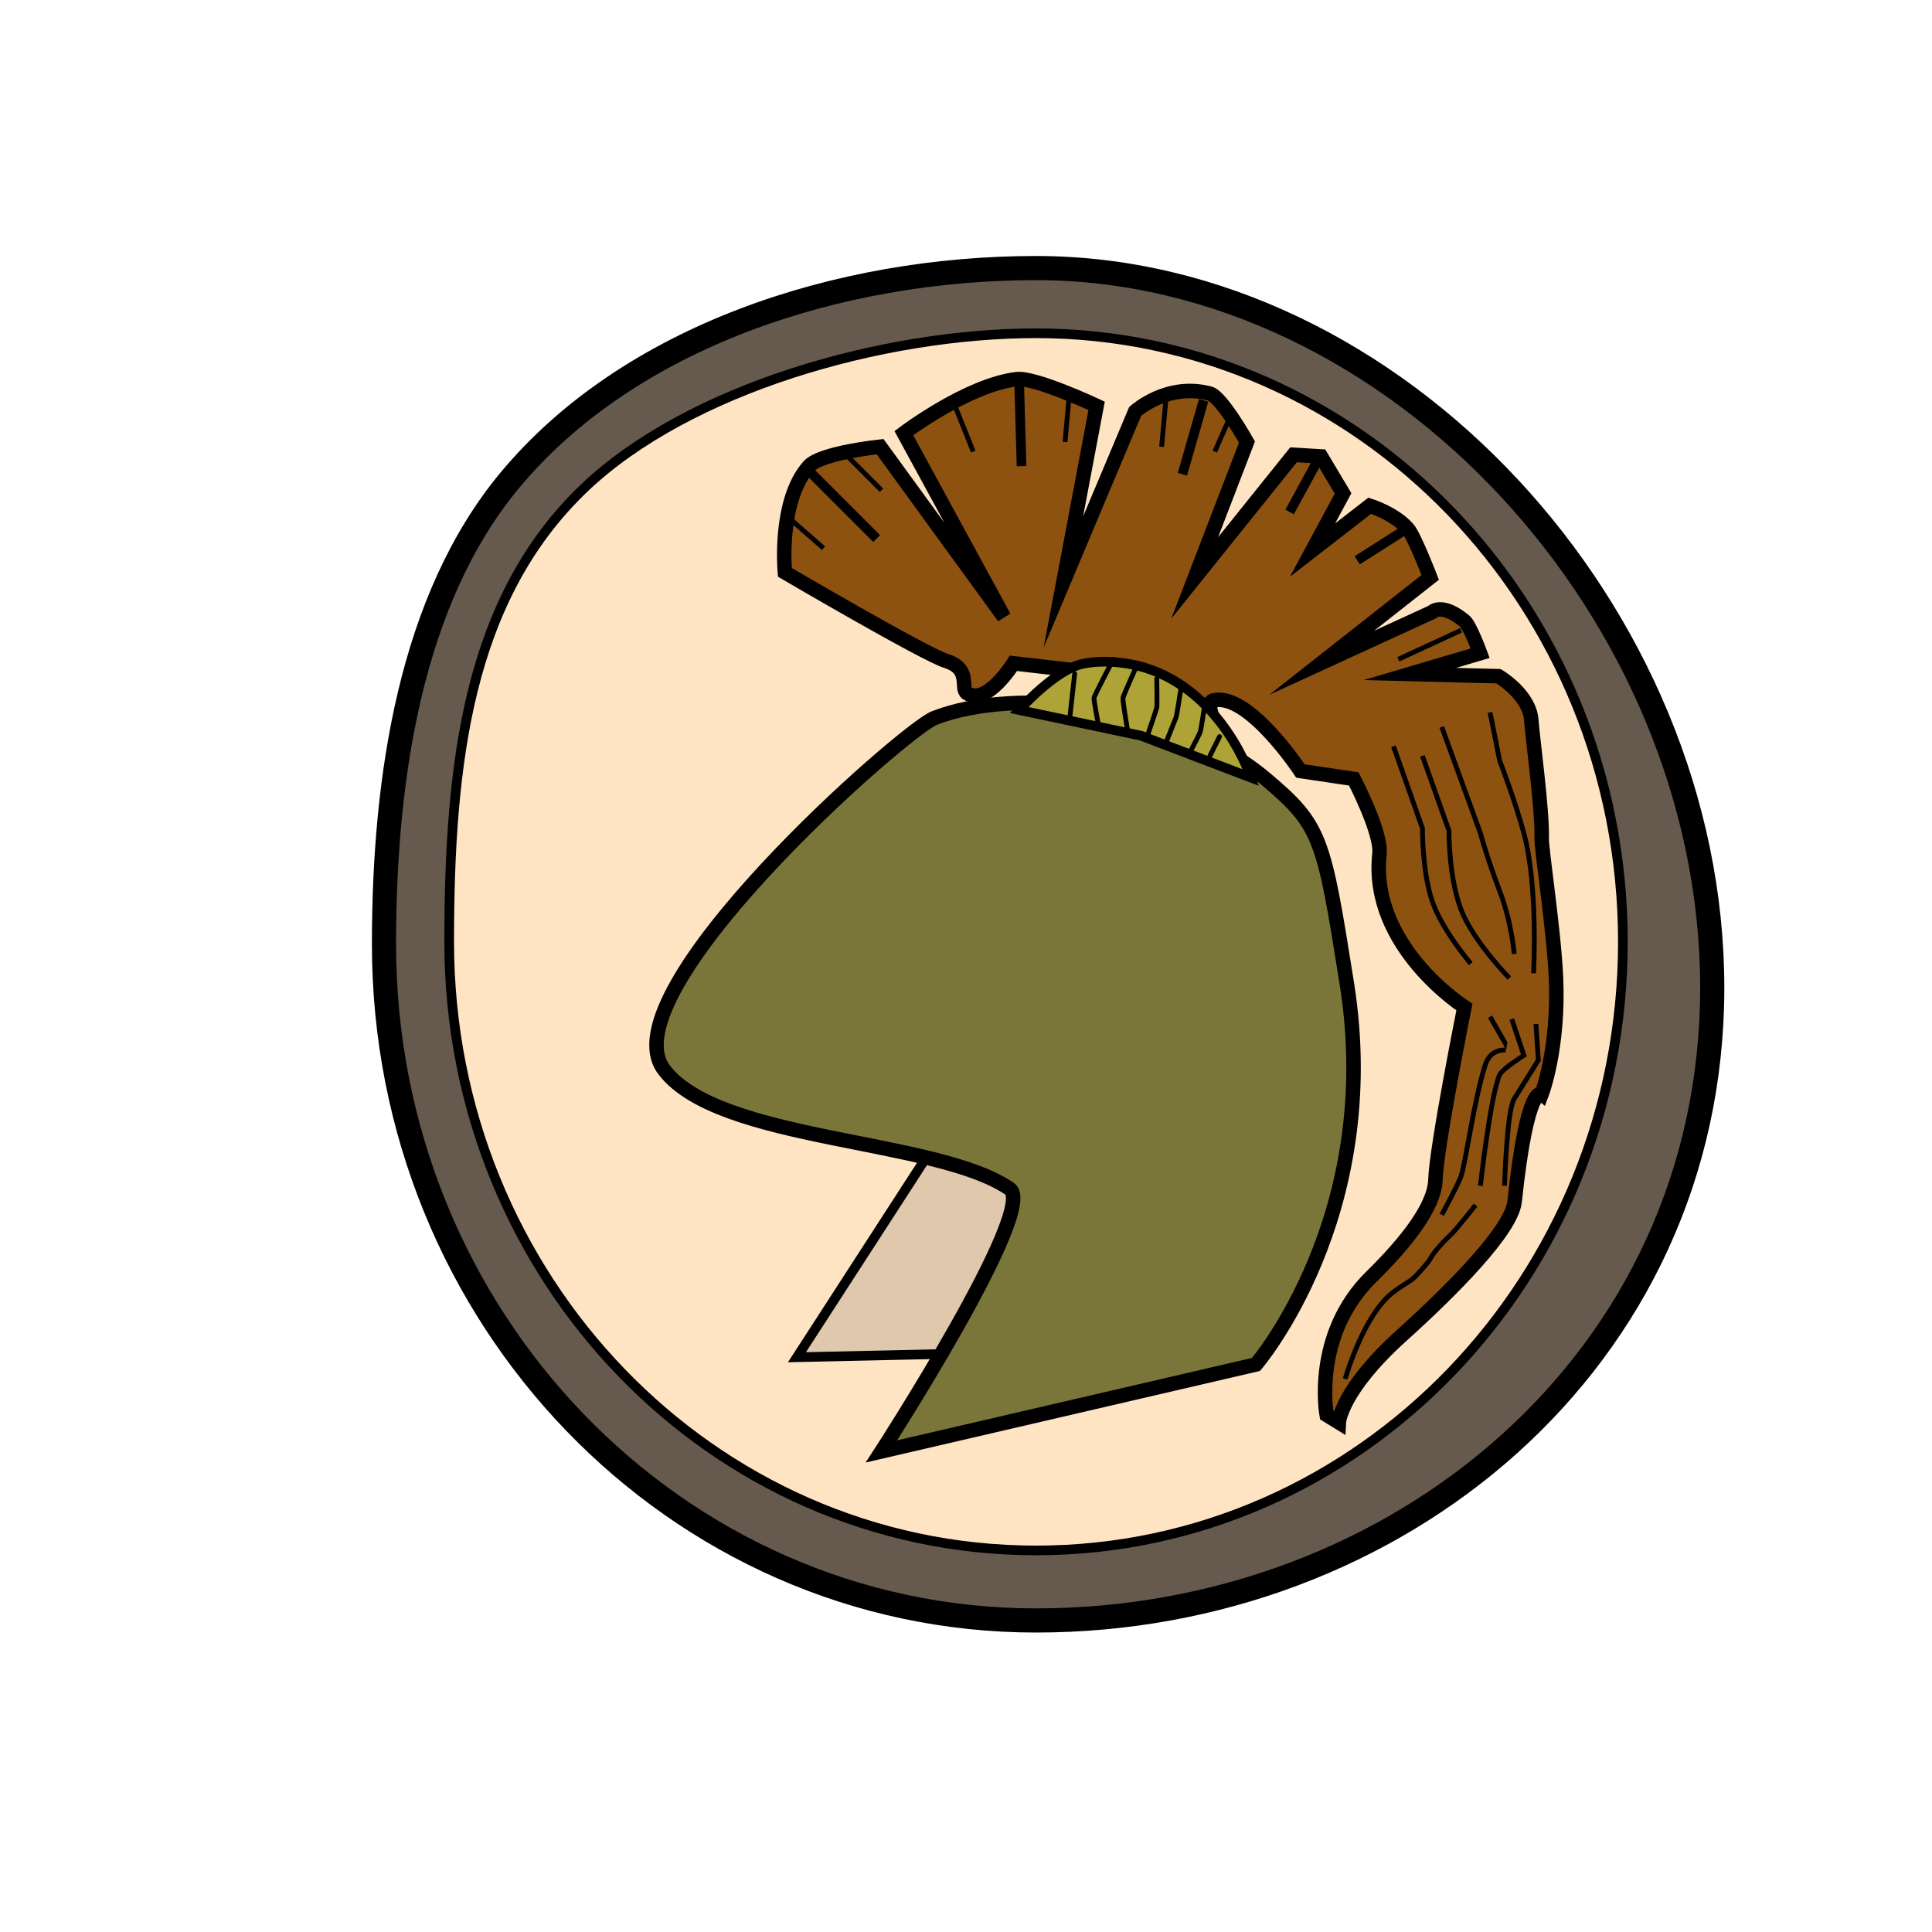 <?xml version="1.0" encoding="utf-8"?>
<svg id="coinFlip" x="0pt" y="0pt" width="400pt" height="400pt" viewBox="0 0 400 400"
  xmlns="http://www.w3.org/2000/svg" xmlns:xlink="http://www.w3.org/1999/xlink" >
  <g id="Layer 1" style="opacity:0.85;"/>
  <g id="Layer 2">
    <path id="Path" style="fill:#655a4d;fill-opacity:1;fill-rule:evenodd;opacity:1;stroke:#000000;stroke-linecap:butt;stroke-linejoin:miter;stroke-miterlimit:10;stroke-opacity:1;stroke-width:5;" d="M214.5,55.5 C289.058,55.5,354.5,127.18,354.5,204.5 C354.5,281.82,289.058,335.5,214.5,335.5 C139.942,335.5,79.5,272.82,79.5,195.5 C79.5,160.621,85.154,124.011,105.5,99.5 C130.257,69.675,173.575,55.5,214.5,55.5 z"/>
    <path id="Path Copy" style="fill:#ffe4c4;fill-opacity:1;fill-rule:evenodd;mix-blend-mode:difference;opacity:1;stroke:#000000;stroke-linecap:butt;stroke-linejoin:miter;stroke-miterlimit:10;stroke-opacity:1;stroke-width:2;" d="M214.5,69 C281.603,69,336,125.412,336,195 C336,264.588,281.603,321,214.5,321 C147.397,321,93,264.588,93,195 C93,158.263,96.813,124.031,121,101 C142.628,80.405,182.823,69,214.5,69 z"/>
    <path id="Path" style="fill:#e0c8ac;fill-opacity:1;fill-rule:evenodd;mix-blend-mode:difference;opacity:1;stroke:#000000;stroke-linecap:butt;stroke-linejoin:miter;stroke-miterlimit:10;stroke-opacity:1;stroke-width:2;" d="M198,230 C198,230,165,281,165,281 C165,281,210,280,210,280 C210,280,216,232,216,232 C216,232,198,230,198,230 z"/>
    <path id="Path" style="fill:#e0c8ac;fill-opacity:1;fill-rule:nonzero;mix-blend-mode:difference;opacity:1;stroke:#000000;stroke-linecap:butt;stroke-linejoin:miter;stroke-miterlimit:10;stroke-opacity:1;stroke-width:2;" d="M222,145 C222,145,227,150,227,150"/>
    <path id="Path Copy" style="fill:#e0c8ac;fill-opacity:1;fill-rule:nonzero;mix-blend-mode:difference;opacity:1;stroke:#000000;stroke-linecap:butt;stroke-linejoin:miter;stroke-miterlimit:10;stroke-opacity:1;stroke-width:2;" d="M222,145 C222,145,227,150,227,150"/>
    <path id="Path" style="fill:#e0c8ac;fill-opacity:1;fill-rule:nonzero;mix-blend-mode:difference;opacity:1;stroke:#000000;stroke-linecap:butt;stroke-linejoin:miter;stroke-miterlimit:10;stroke-opacity:1;stroke-width:2;" d="M229,145 C229,145,227,149,227,149"/>
    <path id="Path" style="fill:#8e5210;fill-opacity:1;fill-rule:nonzero;opacity:1;stroke:#000000;stroke-linecap:butt;stroke-linejoin:miter;stroke-miterlimit:10;stroke-opacity:1;stroke-width:3;" d="M223.876,138.944 C223.876,138.944,209.826,137.332,209.826,137.332 C209.826,137.332,204.239,146.266,200.191,143.5 C198.753,142.518,201.191,138.5,195.899,136.844 C191.394,135.435,162.5,118.5,162.5,118.5 C162.5,118.5,161.078,103.65,167.5,96.5 C169.964,93.757,182.217,92.477,182.217,92.477 C182.217,92.477,207.868,127.755,207.868,127.755 C207.868,127.755,187.132,89.676,187.132,89.676 C187.132,89.676,200.284,79.72,210.5,78.5 C214.276,78.049,227.045,84.024,227.045,84.024 C227.045,84.024,220.159,120.501,220.159,120.501 C220.159,120.501,235.025,85.174,235.025,85.174 C235.025,85.174,241.7,79.118,250.5,81.5 C252.913,82.153,258.171,91.517,258.171,91.517 C258.171,91.517,247.349,119.657,247.349,119.657 C247.349,119.657,267.816,94.16,267.816,94.16 C267.816,94.16,273.5,94.5,273.5,94.5 C273.5,94.5,278.068,102.153,278.068,102.153 C278.068,102.153,271.738,113.898,271.738,113.898 C271.738,113.898,283.59,104.704,283.59,104.704 C283.59,104.704,288.758,106.304,291.5,109.5 C292.84,111.063,296.114,119.541,296.114,119.541 C296.114,119.541,273.64,137.23,273.64,137.23 C273.64,137.23,296.439,126.763,296.439,126.763 C296.439,126.763,298.391,124.601,303.191,128.547 C304.341,129.493,306.45,135.244,306.45,135.244 C306.45,135.244,291.904,139.539,291.904,139.539 C291.904,139.539,310.248,140.004,310.248,140.004 C310.248,140.004,316.674,143.752,317.04,149.123 C317.281,152.672,319.364,167.864,319.191,173.547 C319.12,175.871,321.718,192.635,322.149,202.367 C322.801,217.087,319.191,226.5,319.191,226.5 C319.191,226.5,316.203,224.07,313.586,248.753 C312.953,254.718,300.613,267.101,290.191,276.5 C277.53,287.918,277.191,294.5,277.191,294.5 C277.191,294.5,274.669,292.95,274.669,292.95 C274.669,292.95,271.616,276.425,283.915,264.345 C291.185,257.205,297.021,249.788,297.19,244.26 C297.399,237.413,303.191,208.5,303.191,208.5 C303.191,208.5,283.479,195.918,285.607,176.8 C286.099,172.381,280.285,161.269,280.285,161.269 C280.285,161.269,269.242,159.628,269.242,159.628 C269.242,159.628,258.357,143.1,251.118,145.047 C248.089,145.861,257.5,161.5,257.5,161.5 C257.5,161.5,256.595,161.592,237.57,155.342 C223.194,150.618,210.5,148.5,210.5,148.5 C210.5,148.5,223.876,138.944,223.876,138.944 z"/>
    <path id="Path" style="fill:#8e5210;fill-opacity:1;fill-rule:nonzero;opacity:1;stroke:#000000;stroke-linecap:butt;stroke-linejoin:miter;stroke-miterlimit:10;stroke-opacity:1;stroke-width:1;" d="M298.5,251.5 C298.5,251.5,301.934,245.197,302.5,243.5 C303.494,240.517,305.171,227.782,307.5,220.5 C308.778,216.504,312.5,217.5,312.5,217.5 C312.5,217.5,308.5,210.5,308.5,210.5"/>
    <path id="Path Copy" style="fill:#8e5210;fill-opacity:1;fill-rule:nonzero;opacity:1;stroke:#000000;stroke-linecap:butt;stroke-linejoin:miter;stroke-miterlimit:10;stroke-opacity:1;stroke-width:1;" d="M306.5,245.5 C306.5,245.5,308.581,226.757,310.5,222.5 C311.026,221.332,315.5,218.5,315.5,218.5 C315.5,218.5,313,211,313,211"/>
    <path id="Path Copy 1" style="fill:#8e5210;fill-opacity:1;fill-rule:nonzero;opacity:1;stroke:#000000;stroke-linecap:butt;stroke-linejoin:miter;stroke-miterlimit:10;stroke-opacity:1;stroke-width:1;" d="M311.5,245.5 C311.5,245.5,311.957,229.912,313.5,227.5 C314.039,226.658,318.5,219.5,318.5,219.5 C318.5,219.5,318,212,318,212"/>
    <path id="Path" style="fill:#8e5210;fill-opacity:1;fill-rule:nonzero;opacity:1;stroke:#000000;stroke-linecap:butt;stroke-linejoin:miter;stroke-miterlimit:10;stroke-opacity:1;stroke-width:2;" d="M181.5,111.5 C181.5,111.5,167.5,97.5,167.5,97.5"/>
    <path id="Path Copy" style="fill:#8e5210;fill-opacity:1;fill-rule:nonzero;opacity:1;stroke:#000000;stroke-linecap:butt;stroke-linejoin:miter;stroke-miterlimit:10;stroke-opacity:1;stroke-width:1;" d="M170.5,113.5 C170.5,113.5,162.5,106.5,162.5,106.5"/>
    <path id="Path Copy 1" style="fill:#8e5210;fill-opacity:1;fill-rule:nonzero;opacity:1;stroke:#000000;stroke-linecap:butt;stroke-linejoin:miter;stroke-miterlimit:10;stroke-opacity:1;stroke-width:1;" d="M201.5,93.5 C201.5,93.5,197.5,83.5,197.5,83.5"/>
    <path id="Path Copy 2" style="fill:#8e5210;fill-opacity:1;fill-rule:nonzero;opacity:1;stroke:#000000;stroke-linecap:butt;stroke-linejoin:miter;stroke-miterlimit:10;stroke-opacity:1;stroke-width:1;" d="M220.5,91.5 C220.5,91.5,221.5,80.5,221.5,80.5"/>
    <path id="Path Copy 2" style="fill:#8e5210;fill-opacity:1;fill-rule:nonzero;opacity:1;stroke:#000000;stroke-linecap:butt;stroke-linejoin:miter;stroke-miterlimit:10;stroke-opacity:1;stroke-width:2;" d="M211.5,96.5 C211.5,96.5,211,79,211,79"/>
    <path id="Path Copy 2" style="fill:#8e5210;fill-opacity:1;fill-rule:nonzero;opacity:1;stroke:#000000;stroke-linecap:butt;stroke-linejoin:miter;stroke-miterlimit:10;stroke-opacity:1;stroke-width:1;" d="M240.5,92.5 C240.5,92.5,241.5,81.5,241.5,81.5"/>
    <path id="Path Copy 3" style="fill:#8e5210;fill-opacity:1;fill-rule:nonzero;opacity:1;stroke:#000000;stroke-linecap:butt;stroke-linejoin:miter;stroke-miterlimit:10;stroke-opacity:1;stroke-width:1;" d="M289.5,136.5 C289.5,136.5,302.5,130.5,302.5,130.5"/>
    <path id="Path Copy 3" style="fill:#8e5210;fill-opacity:1;fill-rule:nonzero;opacity:1;stroke:#000000;stroke-linecap:butt;stroke-linejoin:miter;stroke-miterlimit:10;stroke-opacity:1;stroke-width:1;" d="M251.5,93.5 C251.5,93.5,254.593,86.5,254.593,86.5"/>
    <path id="Path Copy 3" style="fill:#8e5210;fill-opacity:1;fill-rule:nonzero;opacity:1;stroke:#000000;stroke-linecap:butt;stroke-linejoin:miter;stroke-miterlimit:10;stroke-opacity:1;stroke-width:2;" d="M244.806,98.196 C244.806,98.196,249.191,82.901,249.191,82.901"/>
    <path id="Path Copy 4" style="fill:#8e5210;fill-opacity:1;fill-rule:nonzero;opacity:1;stroke:#000000;stroke-linecap:butt;stroke-linejoin:miter;stroke-miterlimit:10;stroke-opacity:1;stroke-width:2;" d="M267,106 C267,106,273,95,273,95"/>
    <path id="Path Copy 5" style="fill:#8e5210;fill-opacity:1;fill-rule:nonzero;opacity:1;stroke:#000000;stroke-linecap:butt;stroke-linejoin:miter;stroke-miterlimit:10;stroke-opacity:1;stroke-width:2;" d="M281,116 C281,116,292,109,292,109"/>
    <path id="Path Copy" style="fill:#8e5210;fill-opacity:1;fill-rule:nonzero;opacity:1;stroke:#000000;stroke-linecap:butt;stroke-linejoin:miter;stroke-miterlimit:10;stroke-opacity:1;stroke-width:1;" d="M182.5,101.5 C182.5,101.5,174.5,93.5,174.5,93.5"/>
    <path id="Path" style="fill:none;opacity:1;stroke:#000000;stroke-linecap:butt;stroke-linejoin:miter;stroke-miterlimit:10;stroke-opacity:1;stroke-width:1;" d="M328.5,139.5"/>
    <path id="Path" style="fill:#7a7639;fill-opacity:1;fill-rule:nonzero;opacity:1;stroke:#000000;stroke-linecap:butt;stroke-linejoin:miter;stroke-miterlimit:10;stroke-opacity:1;stroke-width:3;" d="M137.5,221.5 C148.857,236.45,193.753,235.645,209.035,246.123 C215.021,250.228,182.5,300.5,182.5,300.5 C182.5,300.5,260.035,282.495,260.035,282.495 C260.035,282.495,286.497,251.748,278.855,203.689 C274.035,173.379,273.612,171.002,262.035,161.255 C243.1,145.316,209.947,142.183,193.45,148.664 C187.202,151.118,125.333,205.484,137.5,221.5 z"/>
    <path id="Path Copy 1" style="fill:#aea336;fill-opacity:1;fill-rule:nonzero;opacity:1;stroke:#000000;stroke-linecap:round;stroke-linejoin:miter;stroke-miterlimit:10;stroke-opacity:1;stroke-width:2;" d="M259,161 C259,161,253.254,143.345,237.181,138.28 C234.186,137.337,228.933,136.435,224.152,137.441 C218.483,138.633,211,147,211,147 C211,147,236.232,152.319,236.232,152.319 C236.232,152.319,259,161,259,161 z"/>
    <path id="Path" style="fill:none;opacity:1;stroke:#000000;stroke-linecap:round;stroke-linejoin:miter;stroke-miterlimit:10;stroke-opacity:1;stroke-width:1;" d="M230.5,136.5 C230.5,136.5,226.532,144.054,226.5,144.5 C226.455,145.131,227.5,150.5,227.5,150.5"/>
    <path id="Path" style="fill:none;opacity:1;stroke:#000000;stroke-linecap:round;stroke-linejoin:miter;stroke-miterlimit:10;stroke-opacity:1;stroke-width:1;" d="M235.5,137.5 C235.5,137.5,232.585,143.941,232.5,144.5 C232.405,145.129,233.5,151.5,233.5,151.5"/>
    <path id="Path" style="fill:none;opacity:1;stroke:#000000;stroke-linecap:round;stroke-linejoin:miter;stroke-miterlimit:10;stroke-opacity:1;stroke-width:1;" d="M239.5,140.5 C239.5,140.5,239.592,146.111,239.5,146.5 C239.397,146.935,237.5,152.5,237.5,152.5"/>
    <path id="Path" style="fill:none;opacity:1;stroke:#000000;stroke-linecap:round;stroke-linejoin:miter;stroke-miterlimit:10;stroke-opacity:1;stroke-width:1;" d="M244.5,142.5 C244.5,142.5,243.653,148.13,243.5,148.5 C243.284,149.023,241.5,153.5,241.5,153.5"/>
    <path id="Path" style="fill:none;opacity:1;stroke:#000000;stroke-linecap:round;stroke-linejoin:miter;stroke-miterlimit:10;stroke-opacity:1;stroke-width:1;" d="M252.5,152.5 C252.5,152.5,250.5,156.5,250.5,156.5"/>
    <path id="Path" style="fill:none;opacity:1;stroke:#000000;stroke-linecap:round;stroke-linejoin:miter;stroke-miterlimit:10;stroke-opacity:1;stroke-width:1;" d="M222.5,139.5 C222.5,139.5,221.5,148.5,221.5,148.5"/>
    <path id="Path" style="fill:none;opacity:1;stroke:#000000;stroke-linecap:round;stroke-linejoin:miter;stroke-miterlimit:10;stroke-opacity:1;stroke-width:1;" d="M246.5,155.5 C246.5,155.5,248.266,152.182,248.5,151.5 C248.705,150.902,249.5,145.5,249.5,145.5"/>
    <path id="Path" style="fill:#8e5210;fill-opacity:1;fill-rule:nonzero;opacity:1;stroke:#000000;stroke-linecap:butt;stroke-linejoin:miter;stroke-miterlimit:10;stroke-opacity:1;stroke-width:1;" d="M288.5,154.5 C288.5,154.5,294.5,171.5,294.5,171.5 C294.5,171.5,294.411,180.233,296.5,186.5 C298.5,192.5,304.5,199.5,304.5,199.5"/>
    <path id="Path Copy" style="fill:#8e5210;fill-opacity:1;fill-rule:nonzero;opacity:1;stroke:#000000;stroke-linecap:butt;stroke-linejoin:miter;stroke-miterlimit:10;stroke-opacity:1;stroke-width:1;" d="M294.5,156.5 C294.5,156.5,300,172.011,300,172.011 C300,172.011,299.889,181.52,302.5,188.344 C305,194.878,312.5,202.5,312.5,202.5"/>
    <path id="Path Copy 1" style="fill:#8e5210;fill-opacity:1;fill-rule:nonzero;opacity:1;stroke:#000000;stroke-linecap:butt;stroke-linejoin:miter;stroke-miterlimit:10;stroke-opacity:1;stroke-width:1;" d="M308.5,147.5 C308.5,147.5,310.5,157.5,310.5,157.5 C310.5,157.5,313.577,165.45,315.5,172.5 C318.5,183.5,317.5,201.5,317.5,201.5"/>
    <path id="Path Copy 1" style="fill:#8e5210;fill-opacity:1;fill-rule:nonzero;opacity:1;stroke:#000000;stroke-linecap:butt;stroke-linejoin:miter;stroke-miterlimit:10;stroke-opacity:1;stroke-width:1;" d="M298.5,150.5 C298.5,150.5,306.5,172.5,306.5,172.5 C306.5,172.5,307.889,177.676,310.5,184.5 C313,191.033,313.5,197.5,313.5,197.5"/>
    <path id="Path" style="fill:#8e5210;fill-opacity:1;fill-rule:nonzero;opacity:1;stroke:#000000;stroke-linecap:butt;stroke-linejoin:miter;stroke-miterlimit:10;stroke-opacity:1;stroke-width:1;" d="M278.5,285.5 C278.5,285.5,282.252,272.186,288.5,267.5 C292.5,264.5,291.66,266.084,295.5,261.5 C296.507,260.298,296.393,259.402,300.5,255.5 C301.632,254.424,305.5,249.5,305.5,249.5"/>
  </g>
</svg>
